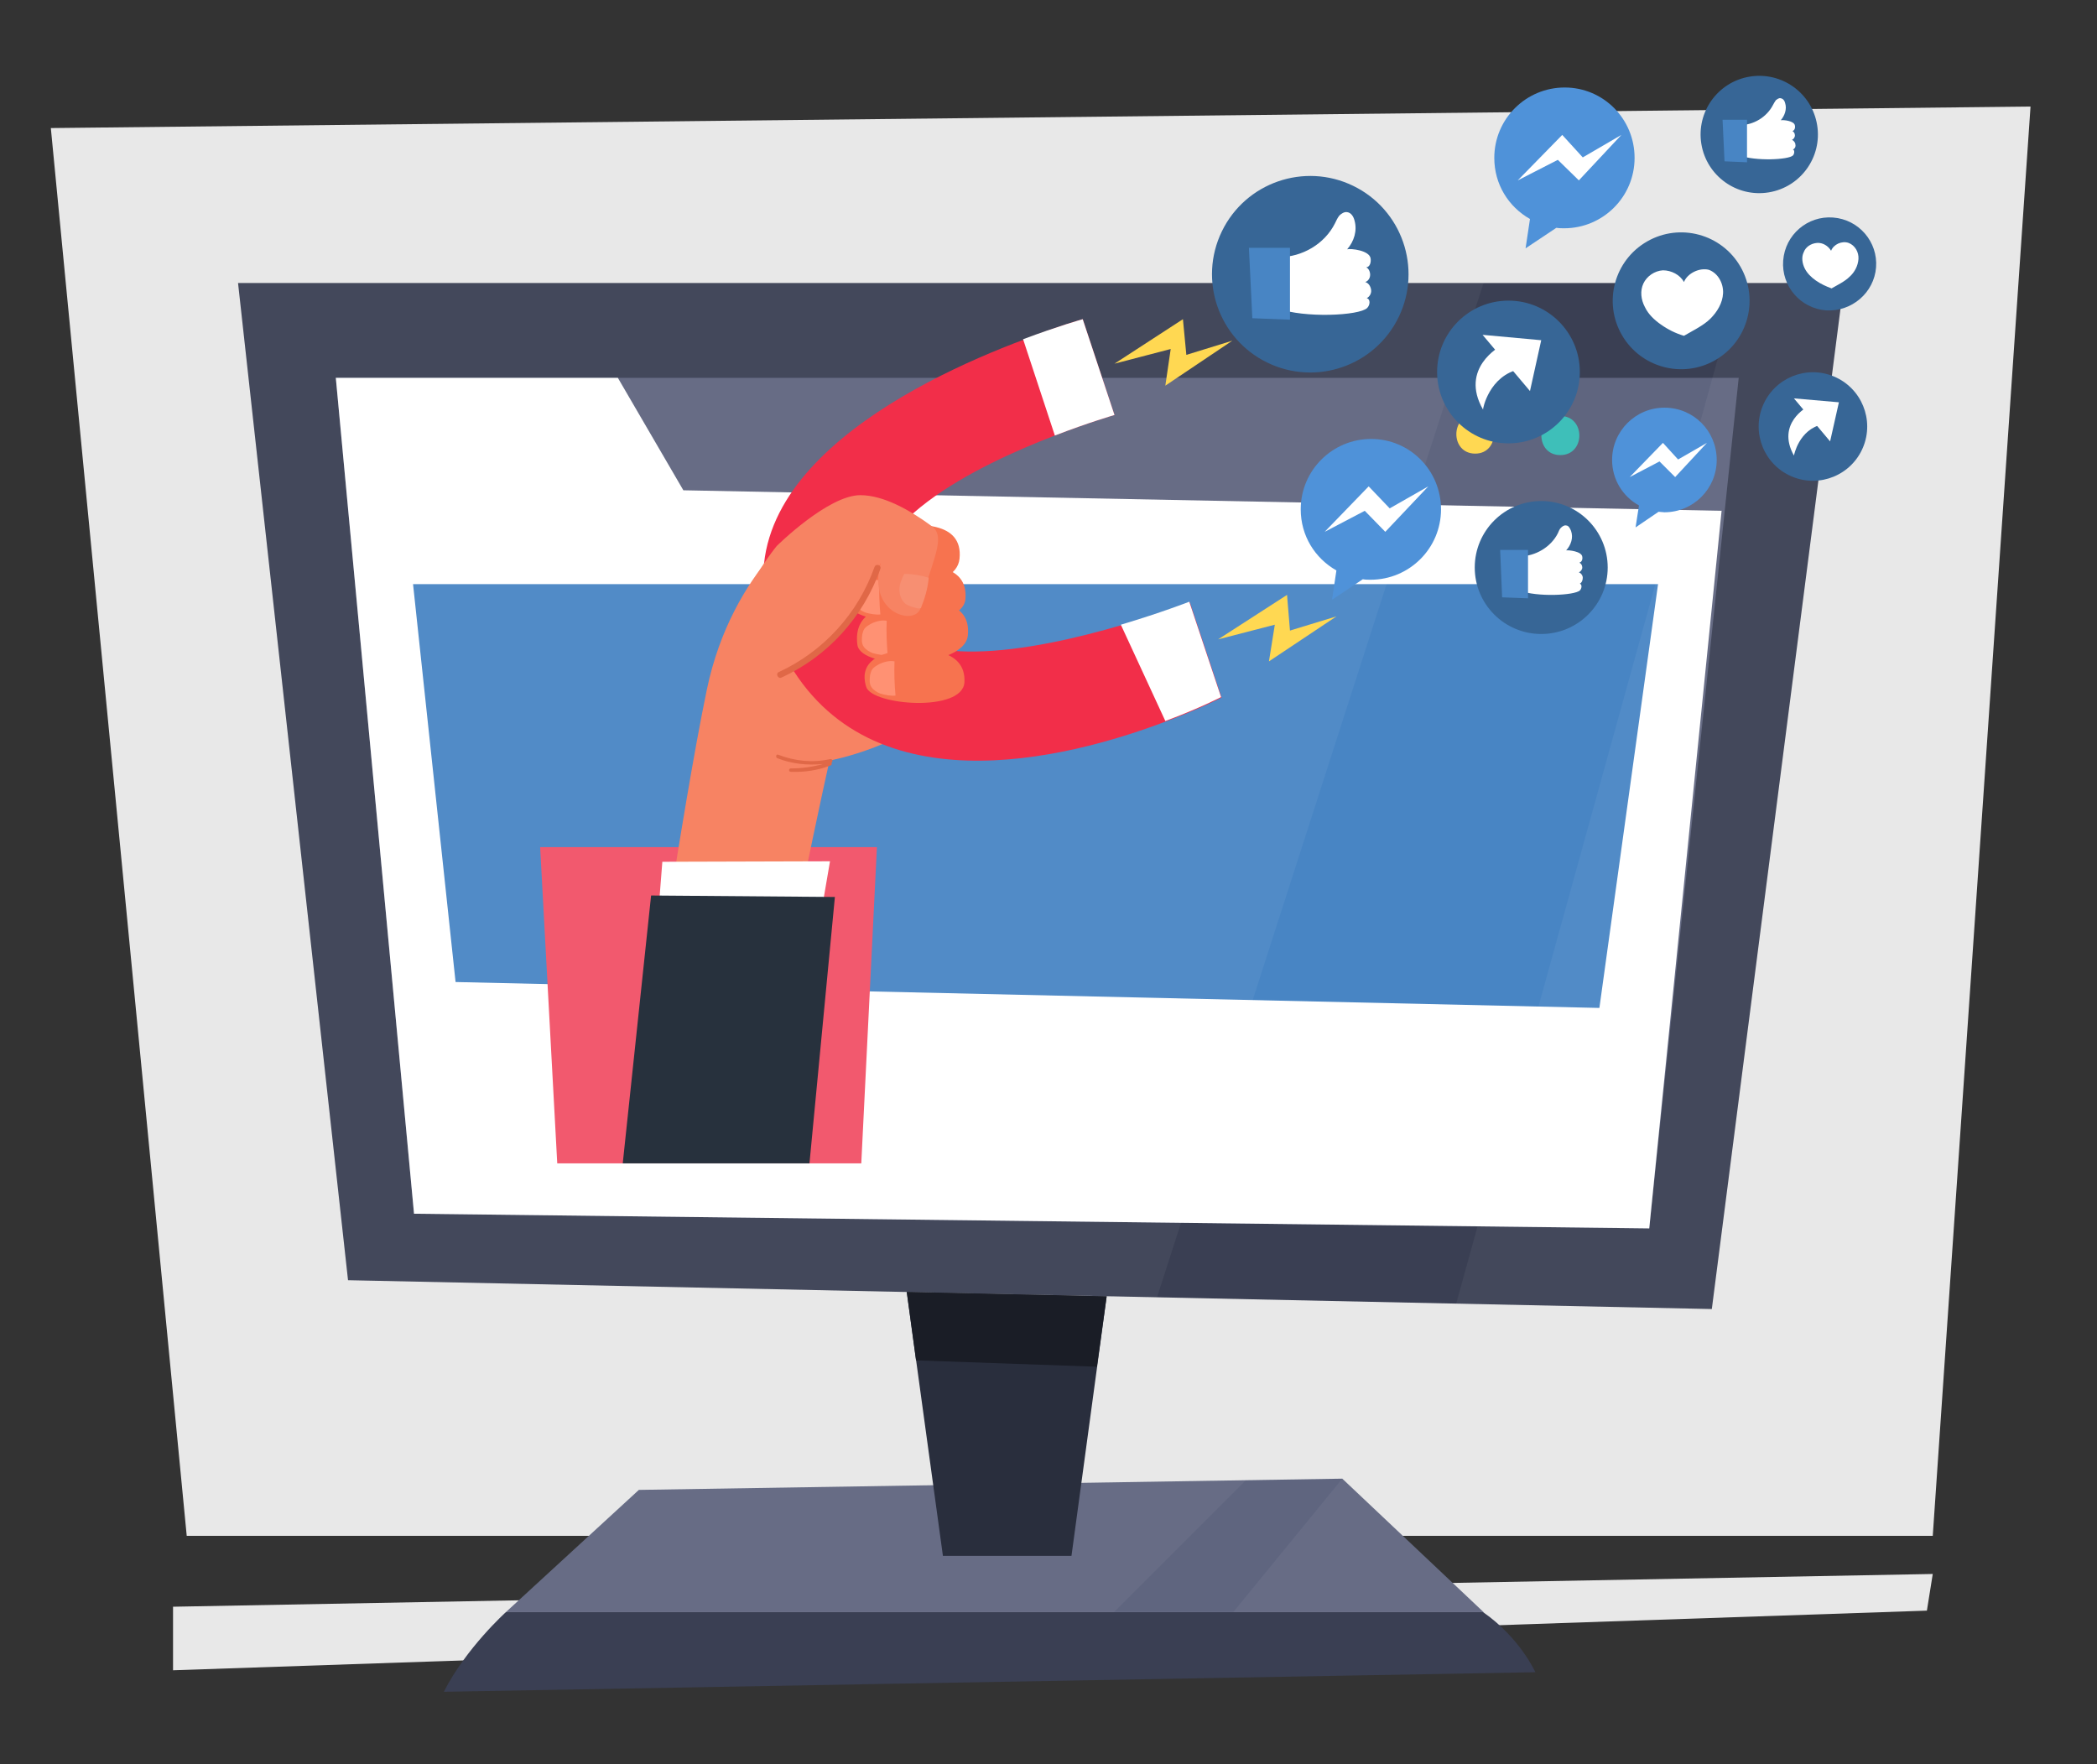 <?xml version="1.0" encoding="utf-8"?>
<!-- Generator: Adobe Illustrator 26.5.0, SVG Export Plug-In . SVG Version: 6.00 Build 0)  -->
<svg version="1.1" id="OBJECTS" xmlns="http://www.w3.org/2000/svg" xmlns:xlink="http://www.w3.org/1999/xlink" x="0px" y="0px"
	 width="429px" height="360.9px" viewBox="0 0 429 360.9" style="enable-background:new 0 0 429 360.9;" xml:space="preserve">
<rect x="0" y="0" width="429" height="360.9" fill="#333333" stroke="none"/>
<style type="text/css">
	.st0{fill:#E8E8E8;}
	.st1{fill:#3A3F53;}
	.st2{fill:#5F657F;}
	.st3{fill:#FFFFFF;}
	.st4{fill:#4885C4;}
	.st5{fill:#F2596E;}
	.st6{fill:#3EBFB9;}
	.st7{fill:#FFD852;}
	.st8{opacity:5.000000e-02;fill:#FFFFFF;}
	.st9{fill:#292E3D;}
	.st10{fill:#1A1D26;}
	.st11{fill:#F78363;}
	.st12{fill:#F22E49;}
	.st13{fill:#E06847;}
	.st14{fill:#27313D;}
	.st15{fill:#F7734F;}
	.st16{fill:#FF9173;}
	.st17{fill:#F7724D;}
	.st18{fill:#F78F72;}
	.st19{fill:#376696;}
	.st20{fill:#4F92D9;}
</style>
<g>
	<polygon class="st0" points="35.4,328.7 395.4,322 394.2,329.5 35.4,341.7 	"/>
	<polygon class="st0" points="10.4,26.2 38.2,314.2 395.4,314.2 415.4,21.8 	"/>
</g>
<g>
	<polygon class="st1" points="48.7,57.9 71.2,261.9 350.2,267.8 377.2,57.9 	"/>
	<polygon class="st2" points="68.7,77.3 84.7,248.3 337.4,251.3 355.7,77.3 	"/>
	<polygon class="st3" points="126.4,77.3 139.8,100.3 352.2,104.5 337.4,251.3 84.7,248.3 68.7,77.3 	"/>
	<polygon class="st4" points="84.5,119.5 93.2,200.9 327.2,206.2 339.2,119.5 	"/>
	<path class="st5" d="M336.7,85.3c-5.1,0-5.2,8,0,8C341.9,93.3,341.9,85.3,336.7,85.3z"/>
	<path class="st6" d="M319.2,85.1c-5.1,0-5.2,8,0,8C324.4,93.1,324.4,85.1,319.2,85.1z"/>
	<path class="st7" d="M301.8,84.8c-5.1,0-5.2,8,0,8C306.9,92.8,306.9,84.8,301.8,84.8z"/>
	<polygon class="st8" points="303.5,57.9 236.7,265.4 71.2,261.9 48.7,57.9 	"/>
	<polygon class="st2" points="103.5,329.8 130.7,304.8 274.6,302.5 303.5,329.8 	"/>
	<polygon class="st8" points="130.7,304.8 103.5,329.8 227.9,329.8 254.9,302.8 	"/>
	<polygon class="st8" points="274.6,302.5 252.3,329.8 303.5,329.8 	"/>
	<polygon class="st5" points="110.5,173.3 114,238 176.2,238 179.4,173.3 	"/>
	<polygon class="st9" points="185.5,264.3 192.9,318.3 219.2,318.3 226.4,265.2 	"/>
	<path class="st1" d="M103.5,329.8c0,0-8.2,7.4-12.7,16.3l223.3-4c0,0-3.1-7-10.7-12.3H103.5z"/>
	<polygon class="st10" points="185.5,264.3 187.4,278.3 224.4,279.6 226.4,265.2 	"/>
	<polygon class="st8" points="297.9,266.7 355.7,57.9 377.2,57.9 350.2,267.8 	"/>
</g>
<g>
	<path class="st11" d="M166.7,105.3c0,0-16.9,10.8-22.1,35.8c-5.2,25-12.8,78.1-12.8,78.1l24,2.9c0,0,10.9-53.3,13.9-66.5
		c0,0,16.4-3,24.8-12.9L166.7,105.3z"/>
	<g>
		<path class="st12" d="M221.5,65.3l6.5,19.6c0,0-5.2,1.5-12.2,4.2c-15.9,6.1-41.3,18.5-36.5,34.2c4.6,15.4,32.7,9.7,50.1,4.6
			c8.1-2.4,14-4.7,14-4.7l6.5,19.5c0,0-4.4,2.3-11.4,4.9c-20.3,7.7-62.1,18.5-78.6-14.7c-16.8-33.7,27.1-55,49.5-63.4
			C216.5,66.7,221.5,65.3,221.5,65.3z"/>
		<path class="st3" d="M243.3,123.1l6.5,19.5c0,0-4.4,2.3-11.4,4.9l-9.1-19.7C237.4,125.4,243.3,123.1,243.3,123.1z"/>
		<path class="st3" d="M221.5,65.3l6.5,19.6c0,0-5.2,1.5-12.2,4.2l-6.5-19.7C216.5,66.7,221.5,65.3,221.5,65.3z"/>
	</g>
	<path class="st13" d="M169.8,155.3c-3.6,0.8-7.2,0.4-10.6-0.9c-0.4-0.2-0.6,0.5-0.2,0.7c3,1.2,6.2,1.5,9.4,1.2
		c-2.2,0.6-4.4,0.9-6.6,0.9c-0.5,0-0.5,0.7,0,0.7c2.8,0.1,5.5-0.3,8.1-1.3c0.3-0.1,0.3-0.4,0.2-0.6
		C170.5,155.8,170.3,155.2,169.8,155.3z"/>
	<polygon class="st3" points="134.7,186.5 135.5,176.3 169.8,176.2 167.9,187.3 	"/>
	<polygon class="st14" points="133.2,183.2 170.8,183.5 165.6,238 127.4,238 	"/>
	<path class="st15" d="M182.7,107.8c-3.5,0.5-6.3,1.7-8.6,4.5c-0.9,1.1-1.7,2.5-1.3,3.9c0.4,1.3,1.6,2,2.9,2.5
		c4.4,1.8,19.9,2.4,20.6-4.4C197.1,106.5,187.6,107.1,182.7,107.8z"/>
	<path class="st15" d="M183.9,116.2c-3.5,0.5-11.1,0-10.5,7.1c0.4,4.8,23.4,6.2,24.1-0.7C198.2,114.9,188.8,115.4,183.9,116.2z"/>
	<path class="st15" d="M184.4,123.5c-3.5,0.5-9.9,1.5-9,8.4c0.7,5.3,21.9,4.9,22.6-1.9C198.8,122.2,189.4,122.7,184.4,123.5z"/>
	<path class="st16" d="M181.6,134c-0.2-2.3-0.3-4.7-0.2-7c-1-0.2-2.2,0.1-3.2,0.6c-0.5,0.3-1.1,0.6-1.4,1.1
		c-0.2,0.3-0.3,0.7-0.4,1.1c-0.1,0.9-0.2,1.8,0.3,2.5c0.4,0.6,1.1,1,1.8,1.3C179.6,133.9,180.7,134.1,181.6,134z"/>
	<path class="st16" d="M180.1,125.7c-0.2-2.3-0.3-4.7-0.2-7c-1-0.2-2.2,0.1-3.2,0.6c-0.5,0.3-1.1,0.6-1.4,1.1
		c-0.2,0.3-0.3,0.7-0.4,1.1c-0.1,0.9-0.2,1.8,0.3,2.5c0.4,0.6,1.1,1,1.8,1.3C178,125.6,179.2,125.8,180.1,125.7z"/>
	<path class="st17" d="M180.2,117.6c-0.2-2.3-0.3-4.7-0.2-7c-1-0.2-2.2,0.1-3.2,0.6c-0.5,0.3-1.1,0.6-1.4,1.1
		c-0.2,0.3-0.3,0.7-0.4,1.1c-0.1,0.9-0.2,1.8,0.3,2.5c0.4,0.6,1.1,1,1.8,1.3C178.1,117.5,179.3,117.6,180.2,117.6z"/>
	<path class="st15" d="M184.1,133.1c-3.3,0.4-8.6,1.9-6.9,7.4c1.1,3.8,19.7,5.3,20.1-0.9C197.7,132.5,188.8,132.6,184.1,133.1z"/>
	<path class="st16" d="M183.2,142.3c-0.2-2.3-0.3-4.7-0.2-7c-1-0.2-2.2,0.1-3.2,0.6c-0.5,0.3-1.1,0.6-1.4,1.1
		c-0.2,0.3-0.3,0.7-0.4,1.1c-0.1,0.9-0.2,1.8,0.3,2.5c0.4,0.6,1.1,1,1.8,1.3C181.1,142.2,182.3,142.4,183.2,142.3z"/>
	<path class="st11" d="M158.9,111.7c0,0,10.5-10.4,17.1-10.4c4.7,0,10.1,3,14.7,6.4c3.3,2.4-1.1,9-2.3,16.4c-0.7,4.2-11.2,1.6-8.2-9
		c0,0-15.7,32.7-27.8,18.9C146.3,127,158.9,111.7,158.9,111.7z"/>
	<path class="st18" d="M188.4,124.4c-0.3,0.1-0.6,0.1-0.9,0c-0.8-0.2-1.6-0.4-2.3-0.9c-0.8-0.7-1.2-1.8-1.2-2.9c0-1.1,0.5-2.2,1-3.2
		c1.7,0,3.4,0.3,5,0.8C189.8,120.4,189.2,122.4,188.4,124.4z"/>
	<path class="st13" d="M178.9,116c-3.4,9.6-10.5,17.3-19.6,21.5c-0.7,0.3-0.1,1.5,0.6,1.1c9.4-4.3,16.7-12.3,20.2-22.2
		C180.4,115.6,179.2,115.2,178.9,116z"/>
</g>
<g>
	<ellipse transform="matrix(0.436 -0.9 0.9 0.436 100.714 272.842)" class="st19" cx="268" cy="56.1" rx="20.1" ry="20.1"/>
	<g>
		<path class="st3" d="M261.4,63.1c5.4,2,16.7,1.5,18.3-0.1c0.6-0.6,0.7-1.8-0.1-2c0.6-0.3,1-1,0.9-1.7c-0.1-0.7-0.5-1.4-1.2-1.6
			c0.6-0.2,1-0.8,1-1.5c0-0.6-0.3-1.3-0.8-1.5c0.8-0.1,1-1.1,0.9-1.8c-0.2-1.7-4.1-2.1-4.8-1.9c1.4-1.6,2.1-3.8,1.5-5.9
			c-0.2-0.8-0.7-1.6-1.5-1.7c-0.6-0.1-1.2,0.3-1.6,0.7c-0.4,0.5-0.6,1-0.9,1.6c-2.1,4.2-6.7,6.9-11.4,6.9
			C261.3,56,261.3,59.7,261.4,63.1z"/>
		<polygon class="st4" points="255.5,50.7 256.2,65.1 263.9,65.4 263.9,50.7 		"/>
	</g>
</g>
<g>
	<ellipse transform="matrix(0.987 -0.161 0.161 0.987 0.239 58.217)" class="st19" cx="359.9" cy="27.6" rx="12" ry="12"/>
	<g>
		<path class="st3" d="M355.9,31.8c3.2,1.2,10,0.9,10.9,0c0.3-0.3,0.4-1.1,0-1.2c0.4-0.2,0.6-0.6,0.5-1c0-0.4-0.3-0.8-0.7-1
			c0.3-0.1,0.6-0.5,0.6-0.9s-0.2-0.7-0.5-0.9c0.4-0.1,0.6-0.6,0.5-1.1c-0.1-1-2.4-1.2-2.9-1.1c0.8-0.9,1.3-2.3,0.9-3.5
			c-0.1-0.5-0.4-0.9-0.9-1c-0.4-0.1-0.7,0.2-1,0.4c-0.2,0.3-0.4,0.6-0.6,1c-1.3,2.5-4,4.1-6.8,4.1C355.8,27.6,355.8,29.8,355.9,31.8
			z"/>
		<polygon class="st4" points="352.4,24.5 352.8,33 357.4,33.2 357.4,24.5 		"/>
	</g>
</g>
<g>
	<ellipse transform="matrix(0.867 -0.498 0.498 0.867 15.001 179.443)" class="st19" cx="344" cy="61.6" rx="14" ry="14"/>
	<path class="st3" d="M344.5,57.7c-0.8-1.5-2.6-2.4-4.3-2.4c-1.7,0.1-3.3,1.2-4,2.7c-0.7,1.5-0.5,3.3,0.3,4.8c0.7,1.5,2,2.7,3.3,3.6
		c1.4,1,3,1.8,4.7,2.3c1.7-1,4-2.1,5.4-3.5c1.4-1.4,2.5-3.2,2.6-5.2c0.1-2-1-4.1-2.9-4.8C347.7,54.7,345.2,55.9,344.5,57.7z"/>
</g>
<g>
	<path class="st19" d="M383.8,54.7c0.4-5.2-3.5-9.8-8.8-10.2c-5.2-0.4-9.8,3.5-10.2,8.8c-0.4,5.2,3.5,9.8,8.8,10.2
		C378.8,63.8,383.4,59.9,383.8,54.7z"/>
	<path class="st3" d="M374.6,51.3c-0.6-1-1.7-1.7-2.9-1.6c-1.2,0.1-2.3,0.8-2.7,1.9c-0.5,1-0.3,2.3,0.2,3.3c0.5,1,1.3,1.8,2.3,2.5
		c1,0.7,2.1,1.2,3.2,1.6c1.2-0.7,2.7-1.4,3.7-2.4c1-0.9,1.7-2.2,1.8-3.6c0.1-1.4-0.7-2.8-2-3.3C376.8,49.2,375.1,50,374.6,51.3z"/>
</g>
<g>
	<circle class="st19" cx="315.3" cy="116.1" r="13.6"/>
	<g>
		<path class="st3" d="M310.8,120.8c3.7,1.4,11.3,1,12.4,0c0.4-0.4,0.5-1.2,0-1.4c0.4-0.2,0.6-0.7,0.6-1.2c0-0.5-0.4-1-0.8-1.1
			c0.4-0.2,0.7-0.6,0.7-1c0-0.4-0.2-0.8-0.6-1c0.5-0.1,0.7-0.7,0.6-1.2c-0.1-1.1-2.8-1.4-3.3-1.3c1-1.1,1.5-2.6,1-4
			c-0.2-0.5-0.5-1.1-1-1.1c-0.4-0.1-0.8,0.2-1.1,0.5c-0.3,0.3-0.4,0.7-0.6,1.1c-1.4,2.8-4.6,4.7-7.7,4.7
			C310.8,116,310.8,118.6,310.8,120.8z"/>
		<polygon class="st4" points="306.9,112.5 307.3,122.2 312.6,122.4 312.6,112.5 		"/>
	</g>
</g>
<g>
	<path class="st20" d="M280.5,89.8c-7.9,0-14.4,6.4-14.4,14.4c0,5.4,2.9,10,7.3,12.5l-0.9,6l6.3-4.2c0.5,0.1,1.1,0.1,1.6,0.1
		c7.9,0,14.4-6.4,14.4-14.4S288.4,89.8,280.5,89.8z"/>
	<polygon class="st3" points="271,108.8 280,99.5 284.3,104 292.2,99.5 283.4,108.8 279.2,104.5 	"/>
</g>
<g>
	<path class="st20" d="M320.1,17.9c-7.9,0-14.4,6.4-14.4,14.4c0,5.4,2.9,10,7.3,12.5l-0.9,6l6.3-4.2c0.5,0.1,1.1,0.1,1.6,0.1
		c7.9,0,14.4-6.4,14.4-14.4S328,17.9,320.1,17.9z"/>
	<polygon class="st3" points="310.5,36.9 319.6,27.6 323.8,32.2 331.7,27.6 323,36.9 318.7,32.7 	"/>
</g>
<g>
	<path class="st20" d="M340.5,83.4c-5.9,0-10.7,4.8-10.7,10.7c0,4,2.2,7.5,5.5,9.3l-0.7,4.5l4.7-3.2c0.4,0,0.8,0.1,1.2,0.1
		c5.9,0,10.7-4.8,10.7-10.7S346.5,83.4,340.5,83.4z"/>
	<polygon class="st3" points="333.4,97.6 340.2,90.6 343.3,94 349.2,90.6 342.7,97.6 339.5,94.4 	"/>
</g>
<g>
	<circle class="st19" cx="308.6" cy="76.1" r="14.6"/>
	<g>
		<polygon class="st3" points="303.3,68.5 313,80 315.3,69.6 		"/>
		<path class="st3" d="M311,75.5l-4-4.7c0,0-8.5,4.5-3.6,13C303.3,83.8,304.6,76.8,311,75.5"/>
	</g>
</g>
<g>
	
		<ellipse transform="matrix(0.385 -0.923 0.923 0.385 147.474 396.078)" class="st19" cx="371" cy="87.3" rx="11.1" ry="11.1"/>
	<g>
		<polygon class="st3" points="367,81.5 374.4,90.3 376.2,82.3 		"/>
		<path class="st3" d="M372.9,86.8l-3.1-3.6c0,0-6.5,3.4-2.8,10C367,93.2,368,87.8,372.9,86.8"/>
	</g>
</g>
<polygon class="st7" points="249.2,130.8 263.3,121.7 263.9,129 273.4,126.1 259.6,135.3 260.8,127.8 "/>
<polygon class="st7" points="228,74.4 242,65.3 242.7,72.6 252.1,69.7 238.4,78.9 239.5,71.4 "/>
</svg>
